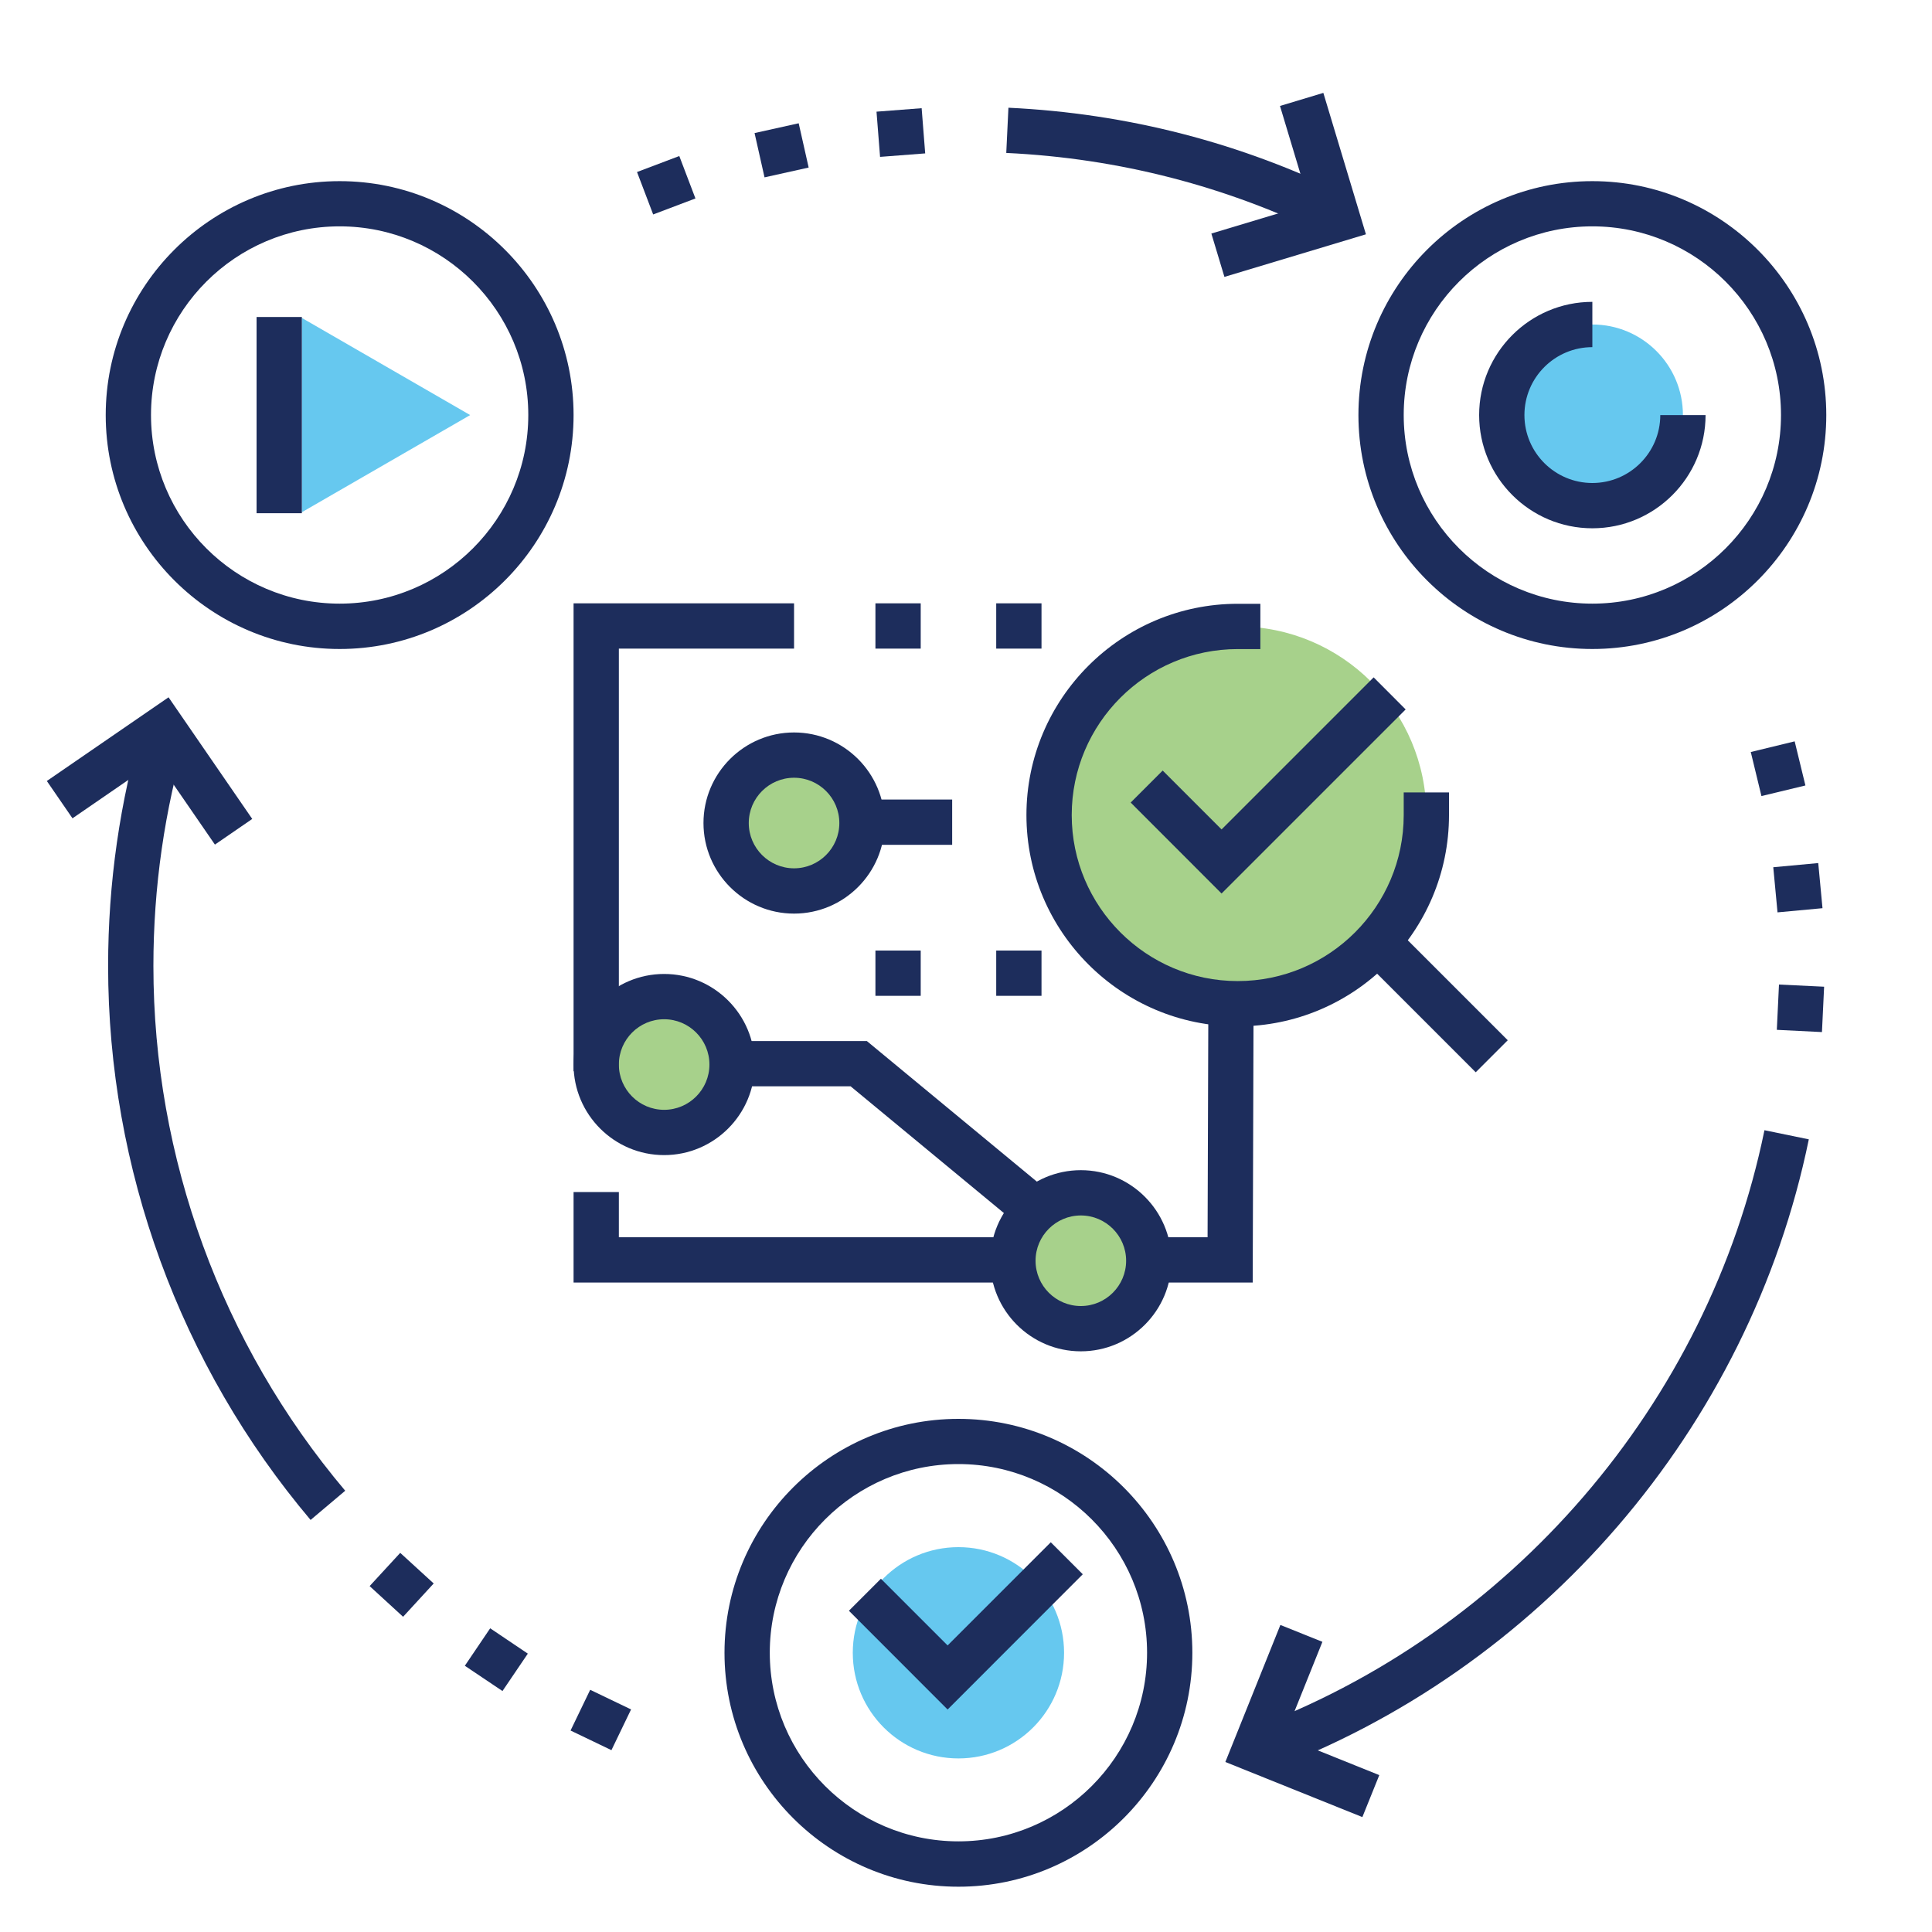<?xml version="1.0" encoding="UTF-8"?><svg id="a" xmlns="http://www.w3.org/2000/svg" viewBox="0 0 250 250"><polygon points="131.07 165.96 74.22 165.96 74.22 154.25 80.08 154.25 80.08 160.1 131.07 160.1 131.07 165.96" fill="#1d2d5c"/><polygon points="80.08 138.62 74.22 138.62 74.22 78.07 102.75 78.07 102.75 83.93 80.08 83.93 80.08 138.62" fill="#1d2d5c"/><circle cx="102.75" cy="106.5" r="8.79" fill="#6cb33f" opacity=".6"/><path d="m102.75,118.22c-6.46,0-11.72-5.26-11.72-11.72s5.26-11.72,11.72-11.72,11.72,5.26,11.72,11.72-5.26,11.72-11.72,11.72Zm0-17.58c-3.23,0-5.86,2.63-5.86,5.86s2.63,5.86,5.86,5.86,5.86-2.63,5.86-5.86-2.63-5.86-5.86-5.86Z" fill="#1d2d5c"/><circle cx="85.94" cy="137.75" r="8.79" transform="translate(-46.17 43.37) rotate(-22.5)" fill="#6cb33f" opacity=".6"/><path d="m85.94,149.47c-6.46,0-11.72-5.26-11.72-11.72s5.26-11.72,11.72-11.72,11.72,5.26,11.72,11.72-5.26,11.72-11.72,11.72Zm0-17.58c-3.23,0-5.86,2.63-5.86,5.86s2.63,5.86,5.86,5.86,5.86-2.63,5.86-5.86-2.63-5.86-5.86-5.86Z" fill="#1d2d5c"/><circle cx="139.86" cy="163.14" r="8.79" fill="#6cb33f" opacity=".6"/><path d="m139.86,174.86c-6.46,0-11.72-5.26-11.72-11.72s5.26-11.72,11.72-11.72,11.72,5.26,11.72,11.72-5.26,11.72-11.72,11.72Zm0-17.58c-3.23,0-5.86,2.63-5.86,5.86s2.63,5.86,5.86,5.86,5.86-2.63,5.86-5.86-2.63-5.86-5.86-5.86Z" fill="#1d2d5c"/><rect x="111.33" y="103.46" width="11.88" height="5.86" fill="#1d2d5c"/><polygon points="162.1 165.96 148.65 165.96 148.65 160.1 156.26 160.1 156.36 129.87 162.21 129.89 162.1 165.96" fill="#1d2d5c"/><polygon points="131.78 158.52 110.07 140.57 93.75 140.57 93.75 134.71 112.17 134.71 135.51 154.01 131.78 158.52" fill="#1d2d5c"/><path d="m128.91,83.93v-5.86h5.86v5.86h-5.86Zm-15.63,0v-5.86h5.86v5.86h-5.86Z" fill="#1d2d5c"/><path d="m128.91,128.86v-5.86h5.86v5.86h-5.86Zm-15.63,0v-5.86h5.86v5.86h-5.86Z" fill="#1d2d5c"/><circle cx="160.16" cy="105.47" r="24.41" fill="#6cb33f" opacity=".6"/><polygon points="158.07 115.62 146.31 103.85 150.45 99.71 158.07 107.33 177.75 87.65 181.89 91.8 158.07 115.62" fill="#1d2d5c"/><path d="m160.16,132.81c-15.08,0-27.34-12.27-27.34-27.34s12.27-27.34,27.34-27.34h2.93v5.86h-2.93c-11.85,0-21.48,9.64-21.48,21.48s9.64,21.48,21.48,21.48,21.48-9.64,21.48-21.48v-2.93h5.86v2.93c0,15.08-12.27,27.34-27.34,27.34Z" fill="#1d2d5c"/><rect x="181.83" y="116.72" width="5.86" height="23.38" transform="translate(-36.68 168.26) rotate(-45)" fill="#1d2d5c"/><path d="m40.19,196.68c-16.9-20.01-26.2-45.47-26.2-71.69,0-10.72,1.52-21.32,4.53-31.51l5.62,1.66c-2.85,9.65-4.29,19.69-4.29,29.85,0,24.84,8.82,48.96,24.82,67.91l-4.48,3.78Z" fill="#1d2d5c"/><path d="m163.47,229.37l-2.02-5.5c33.99-12.48,59.61-42.22,66.87-77.62l5.74,1.18c-7.67,37.37-34.71,68.77-70.59,81.94Z" fill="#1d2d5c"/><path d="m171.8,30.54c-13.02-6.44-27.01-10.06-41.59-10.75l.28-5.85c15.39.73,30.16,4.54,43.91,11.35l-2.6,5.25Z" fill="#1d2d5c"/><polygon points="158.44 35.83 156.75 30.22 169.45 26.4 165.63 13.71 171.24 12.02 176.75 30.32 158.44 35.83" fill="#1d2d5c"/><polygon points="176.29 235.13 158.56 228 165.68 210.27 171.12 212.45 166.18 224.75 178.48 229.7 176.29 235.13" fill="#1d2d5c"/><polygon points="27.81 109.29 20.3 98.38 9.38 105.89 6.06 101.06 21.81 90.23 32.64 105.97 27.81 109.29" fill="#1d2d5c"/><path d="m43.95,83.98c-16.69,0-30.27-13.58-30.27-30.27s13.58-30.27,30.27-30.27,30.27,13.58,30.27,30.27-13.58,30.27-30.27,30.27Zm0-54.69c-13.46,0-24.41,10.95-24.41,24.41s10.95,24.41,24.41,24.41,24.41-10.95,24.41-24.41-10.95-24.41-24.41-24.41Z" fill="#1d2d5c"/><path d="m206.05,83.98c-16.69,0-30.27-13.58-30.27-30.27s13.58-30.27,30.27-30.27,30.27,13.58,30.27,30.27-13.58,30.27-30.27,30.27Zm0-54.69c-13.46,0-24.41,10.95-24.41,24.41s10.95,24.41,24.41,24.41,24.41-10.95,24.41-24.41-10.95-24.41-24.41-24.41Z" fill="#1d2d5c"/><circle cx="124.02" cy="213.87" r="13.67" fill="#00a4e4" opacity=".6"/><circle cx="206.05" cy="53.71" r="11.72" fill="#00a4e4" opacity=".6"/><path d="m206.05,68.36c-8.08,0-14.65-6.57-14.65-14.65s6.57-14.65,14.65-14.65v5.86c-4.85,0-8.79,3.94-8.79,8.79s3.94,8.79,8.79,8.79,8.79-3.94,8.79-8.79h5.86c0,8.08-6.57,14.65-14.65,14.65Z" fill="#1d2d5c"/><path d="m124.02,244.14c-16.69,0-30.27-13.58-30.27-30.27s13.58-30.27,30.27-30.27,30.27,13.58,30.27,30.27-13.58,30.27-30.27,30.27Zm0-54.69c-13.46,0-24.41,10.95-24.41,24.41s10.95,24.41,24.41,24.41,24.41-10.95,24.41-24.41-10.95-24.41-24.41-24.41Z" fill="#1d2d5c"/><polygon points="39.06 66.28 39.06 41.14 60.84 53.71 39.06 66.28" fill="#00a4e4" opacity=".6"/><rect x="33.2" y="41.02" width="5.86" height="25.39" fill="#1d2d5c"/><polygon points="122.62 221.21 109.85 208.43 113.99 204.29 122.62 212.92 135.97 199.57 140.11 203.71 122.62 221.21" fill="#1d2d5c"/><rect width="250" height="250" fill="none"/><polygon points="73.83 223.93 76.37 218.66 81.66 221.2 79.12 226.47 73.83 223.93" fill="#1d2d5c"/><polygon points="60.15 215.55 63.43 210.7 68.3 213.98 65.02 218.82 60.15 215.55" fill="#1d2d5c"/><polygon points="47.83 205.24 51.79 200.94 56.12 204.9 52.16 209.21 47.83 205.24" fill="#1d2d5c"/><polygon points="113.42 14.45 119.26 14 119.72 19.85 113.88 20.3 113.42 14.45" fill="#1d2d5c"/><polygon points="97.64 17.22 103.35 15.95 104.64 21.68 98.93 22.95 97.64 17.22" fill="#1d2d5c"/><polygon points="82.43 22.26 87.9 20.19 89.99 25.68 84.52 27.75 82.43 22.26" fill="#1d2d5c"/><polygon points="230.2 127.4 236.04 127.68 235.76 133.55 229.92 133.26 230.2 127.4" fill="#1d2d5c"/><polygon points="229.46 112.22 235.28 111.68 235.83 117.52 230.01 118.06 229.46 112.22" fill="#1d2d5c"/><polygon points="226.55 97.31 232.23 95.93 233.62 101.64 227.93 103.01 226.55 97.31" fill="#1d2d5c"/></svg>